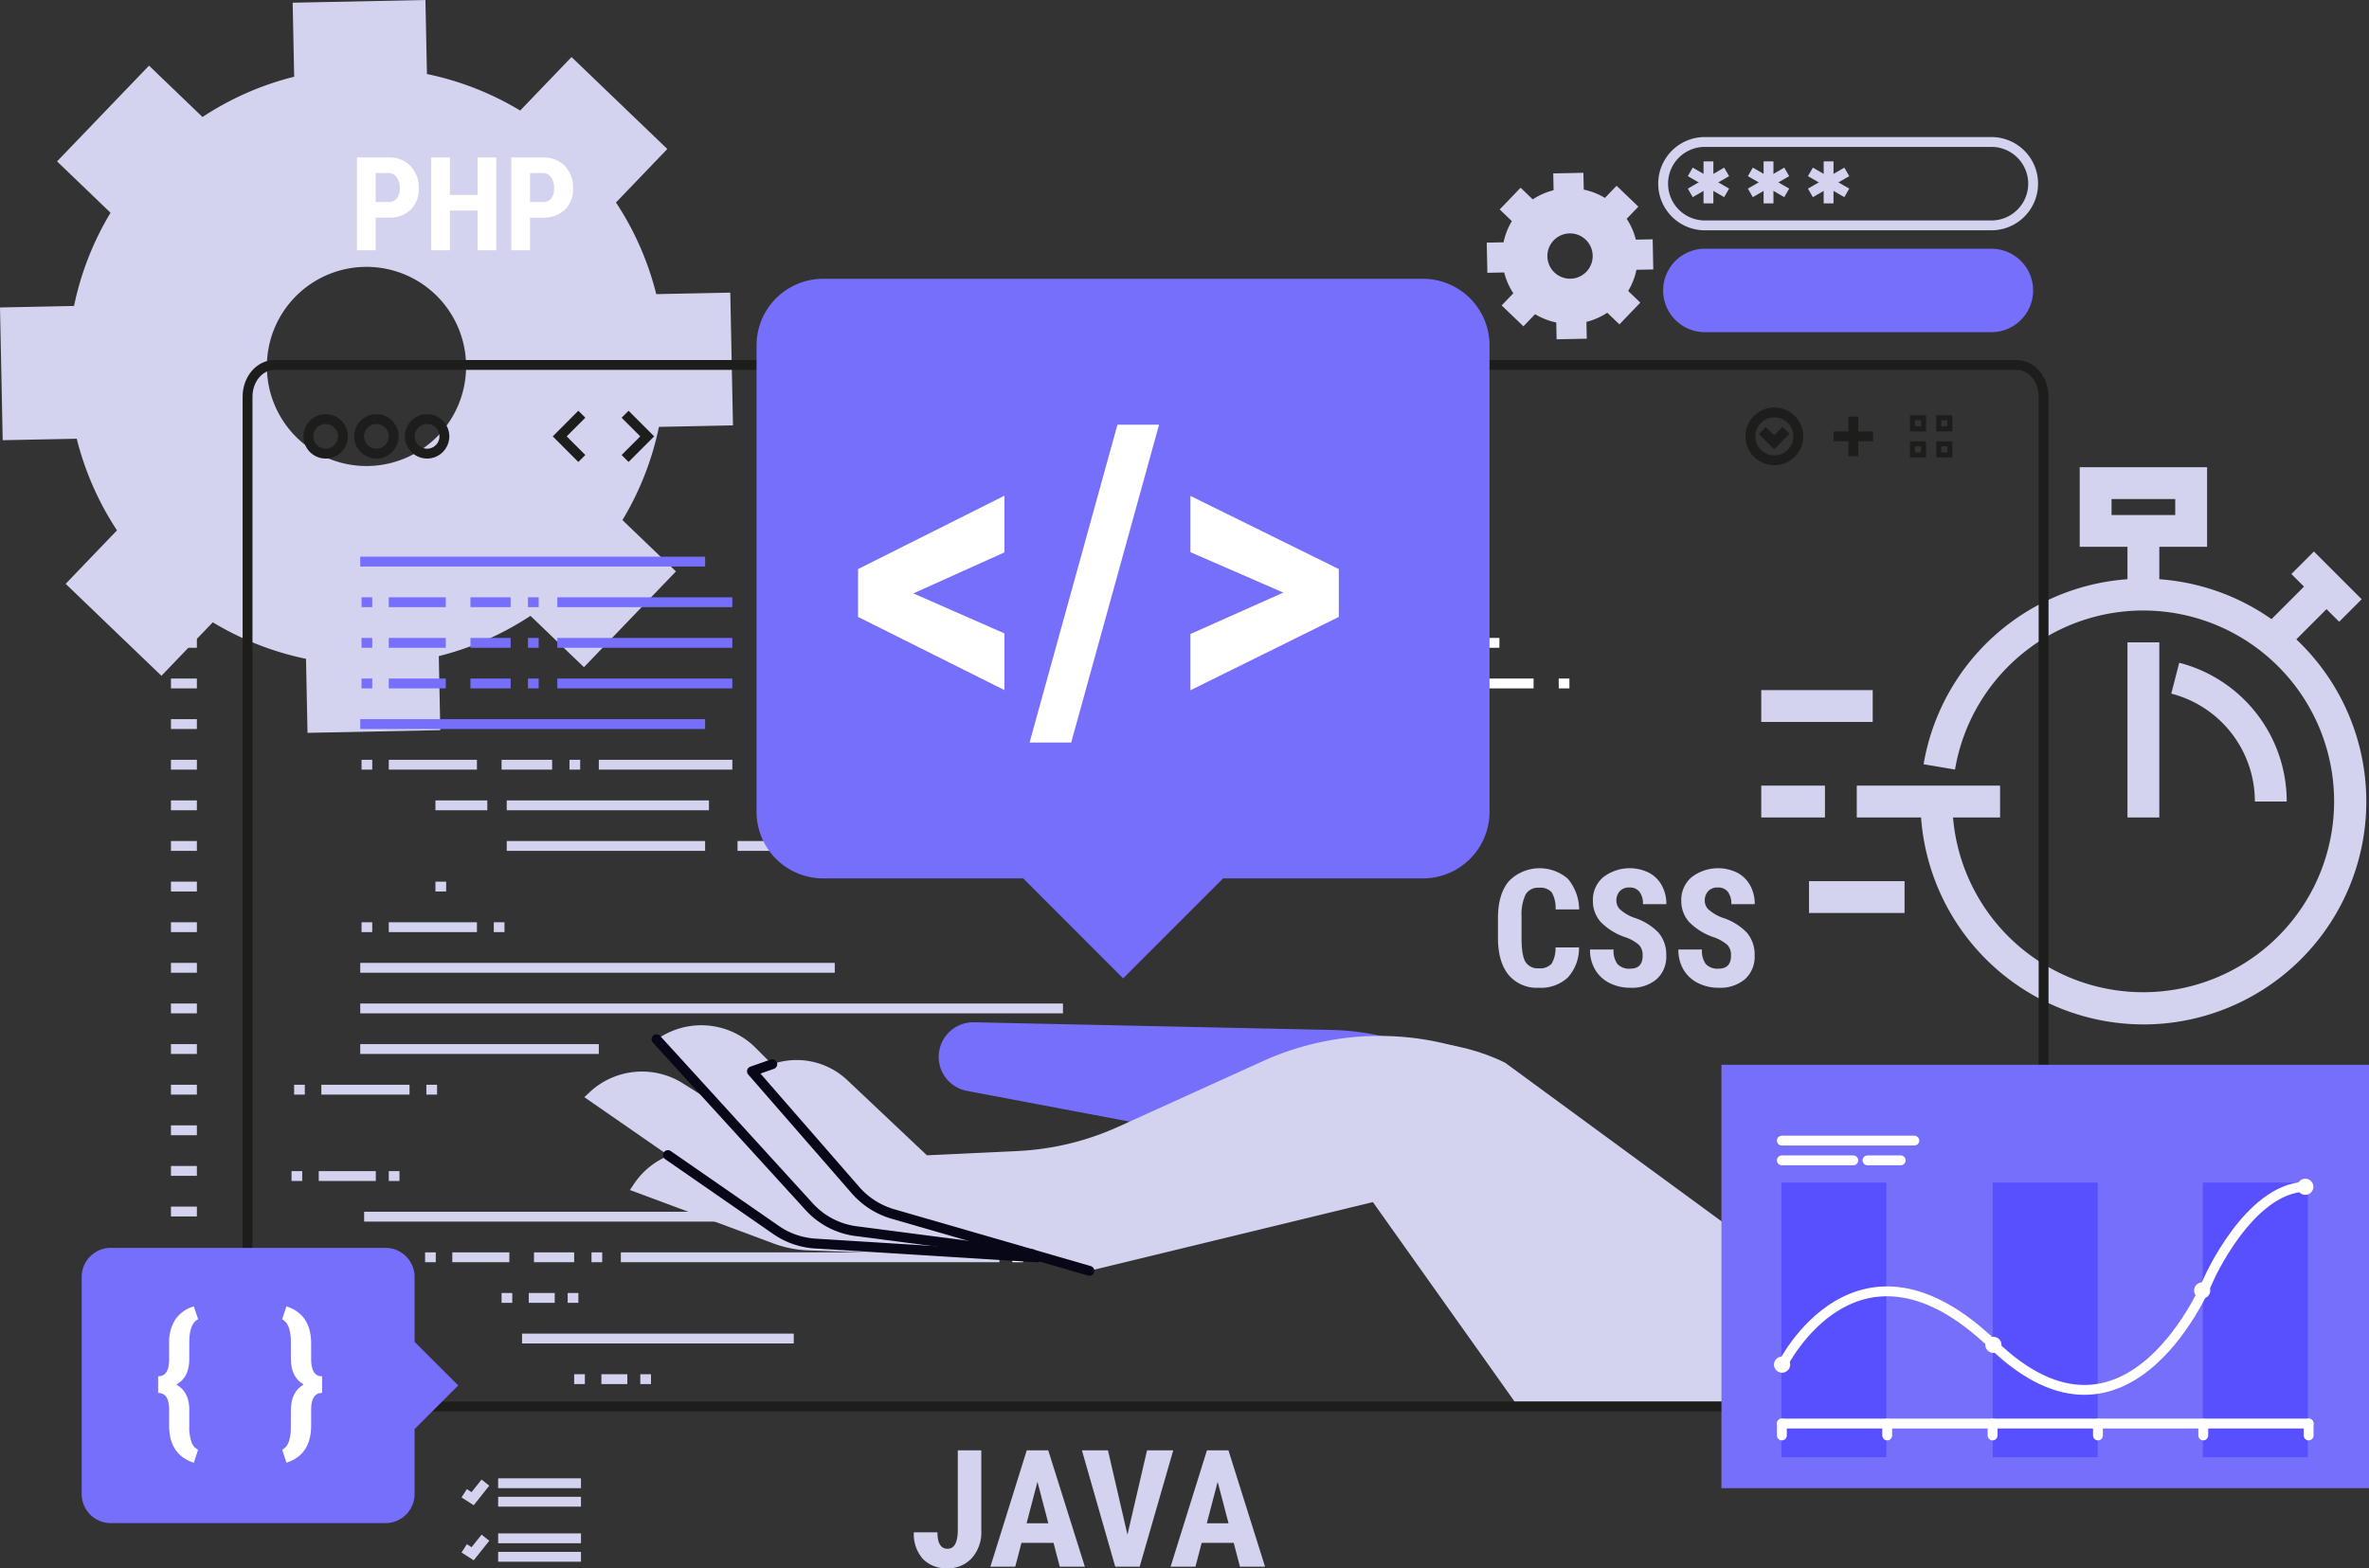 <svg id="Group_4871" data-name="Group 4871" xmlns="http://www.w3.org/2000/svg" xmlns:xlink="http://www.w3.org/1999/xlink" width="481.033" height="318.496" viewBox="0 0 481.033 318.496">
  <rect x="0" y="0" width="481.033" height="318.496" fill="#333333" stroke="none"/>
  <defs>
    <clipPath id="clip-path">
      <rect id="Rectangle_2362" data-name="Rectangle 2362" width="481.033" height="318.496" fill="none"/>
    </clipPath>
  </defs>
  <g id="Group_4870" data-name="Group 4870" clip-path="url(#clip-path)">
    <path id="Path_20909" data-name="Path 20909" d="M0,62.443.549,89.4,15.582,89.1a60.434,60.434,0,0,0,8.175,18.61L13.33,118.571l19.45,18.674,10.427-10.863A60.272,60.272,0,0,0,62.137,133.8l.305,15.034,26.961-.549L89.1,133.249a60.266,60.266,0,0,0,18.614-8.178l10.86,10.43,18.674-19.45-10.86-10.43A60.255,60.255,0,0,0,133.8,86.694l15.034-.306-.548-26.96-15.034.305a60.24,60.24,0,0,0-8.175-18.613L135.5,30.257,116.05,11.586,105.624,22.449a60.271,60.271,0,0,0-18.931-7.415L86.387,0,59.427.549l.306,15.034a60.268,60.268,0,0,0-18.614,8.179l-10.86-10.43L11.585,32.777l10.86,10.43a60.4,60.4,0,0,0-7.411,18.93ZM74,54.2A20.224,20.224,0,1,1,54.195,74.827,20.223,20.223,0,0,1,74,54.2" transform="translate(0 0)" fill="#d3d3f0"/>
    <path id="Path_20910" data-name="Path 20910" d="M596.06,83.468l.125,6.126,3.415-.069a13.726,13.726,0,0,0,1.858,4.228l-2.37,2.469,4.419,4.243L605.877,98a13.7,13.7,0,0,0,4.3,1.685l.07,3.416,6.125-.125-.069-3.416a13.677,13.677,0,0,0,4.229-1.858l2.468,2.37,4.243-4.419-2.467-2.37a13.688,13.688,0,0,0,1.684-4.3l3.416-.069-.125-6.126-3.416.069a13.682,13.682,0,0,0-1.858-4.229l2.369-2.468-4.419-4.242-2.369,2.468a13.7,13.7,0,0,0-4.3-1.685l-.07-3.416-6.125.125.069,3.416a13.678,13.678,0,0,0-4.229,1.858l-2.468-2.37-4.243,4.418,2.468,2.37a13.719,13.719,0,0,0-1.684,4.3Zm16.815-1.874a4.6,4.6,0,1,1-4.5,4.687,4.594,4.594,0,0,1,4.5-4.687" transform="translate(-294.172 -34.192)" fill="#d3d3f0"/>
    <path id="Path_20911" data-name="Path 20911" d="M859.655,203.515H833.789V187.348h25.866Zm-19.4-6.463h12.932v-3.235H840.258Z" transform="translate(-411.498 -92.462)" fill="#d3d3f0"/>
    <path id="Path_20912" data-name="Path 20912" d="M815.216,322.564A45.316,45.316,0,0,1,769.953,277.3h6.468a38.761,38.761,0,1,0,.543-6.5l-6.378-1.073a45.267,45.267,0,1,1,44.629,52.841" transform="translate(-379.994 -114.516)" fill="#d3d3f0"/>
    <rect id="Rectangle_2338" data-name="Rectangle 2338" width="6.466" height="12.934" transform="translate(431.99 107.821)" fill="#d3d3f0"/>
    <rect id="Rectangle_2339" data-name="Rectangle 2339" width="6.466" height="35.564" transform="translate(431.99 130.453)" fill="#d3d3f0"/>
    <rect id="Rectangle_2340" data-name="Rectangle 2340" width="16.006" height="6.466" transform="translate(458.802 128.168) rotate(-45.003)" fill="#d3d3f0"/>
    <rect id="Rectangle_2341" data-name="Rectangle 2341" width="6.465" height="13.715" transform="translate(465.274 116.572) rotate(-44.999)" fill="#d3d3f0"/>
    <path id="Path_20913" data-name="Path 20913" d="M893.935,293.943h-6.463A22.616,22.616,0,0,0,870.5,272.026l1.614-6.266a29.084,29.084,0,0,1,21.826,28.183" transform="translate(-429.614 -131.16)" fill="#d3d3f0"/>
    <rect id="Rectangle_2342" data-name="Rectangle 2342" width="29.101" height="6.466" transform="translate(377.025 159.552)" fill="#d3d3f0"/>
    <rect id="Rectangle_2343" data-name="Rectangle 2343" width="12.934" height="6.466" transform="translate(357.628 159.552)" fill="#d3d3f0"/>
    <rect id="Rectangle_2344" data-name="Rectangle 2344" width="22.633" height="6.466" transform="translate(357.627 140.152)" fill="#d3d3f0"/>
    <rect id="Rectangle_2345" data-name="Rectangle 2345" width="19.4" height="6.463" transform="translate(367.326 178.953)" fill="#d3d3f0"/>
    <line id="Line_34" data-name="Line 34" x2="70.027" transform="translate(73.149 114.055)" fill="none" stroke="#766ffc" stroke-miterlimit="10" stroke-width="2"/>
    <line id="Line_35" data-name="Line 35" x2="11.583" transform="translate(78.941 122.305)" fill="none" stroke="#766ffc" stroke-miterlimit="10" stroke-width="2"/>
    <line id="Line_36" data-name="Line 36" x2="11.583" transform="translate(78.941 130.555)" fill="none" stroke="#766ffc" stroke-miterlimit="10" stroke-width="2"/>
    <line id="Line_37" data-name="Line 37" x2="11.583" transform="translate(78.941 138.805)" fill="none" stroke="#766ffc" stroke-miterlimit="10" stroke-width="2"/>
    <line id="Line_38" data-name="Line 38" x2="35.539" transform="translate(113.165 122.305)" fill="none" stroke="#766ffc" stroke-miterlimit="10" stroke-width="2"/>
    <line id="Line_39" data-name="Line 39" x2="35.539" transform="translate(113.165 130.555)" fill="none" stroke="#766ffc" stroke-miterlimit="10" stroke-width="2"/>
    <line id="Line_40" data-name="Line 40" x2="35.539" transform="translate(113.165 138.805)" fill="none" stroke="#766ffc" stroke-miterlimit="10" stroke-width="2"/>
    <line id="Line_41" data-name="Line 41" x2="8.161" transform="translate(95.526 122.305)" fill="none" stroke="#766ffc" stroke-miterlimit="10" stroke-width="2"/>
    <line id="Line_42" data-name="Line 42" x2="8.161" transform="translate(95.526 130.555)" fill="none" stroke="#766ffc" stroke-miterlimit="10" stroke-width="2"/>
    <line id="Line_43" data-name="Line 43" x2="8.161" transform="translate(95.526 138.805)" fill="none" stroke="#766ffc" stroke-miterlimit="10" stroke-width="2"/>
    <line id="Line_44" data-name="Line 44" x2="2.171" transform="translate(107.209 122.305)" fill="none" stroke="#766ffc" stroke-miterlimit="10" stroke-width="2"/>
    <line id="Line_45" data-name="Line 45" x2="2.171" transform="translate(107.209 130.555)" fill="none" stroke="#766ffc" stroke-miterlimit="10" stroke-width="2"/>
    <line id="Line_46" data-name="Line 46" x2="2.171" transform="translate(107.209 138.805)" fill="none" stroke="#766ffc" stroke-miterlimit="10" stroke-width="2"/>
    <line id="Line_47" data-name="Line 47" x2="2.172" transform="translate(73.412 122.305)" fill="none" stroke="#766ffc" stroke-miterlimit="10" stroke-width="2"/>
    <line id="Line_48" data-name="Line 48" x2="2.172" transform="translate(73.412 130.555)" fill="none" stroke="#766ffc" stroke-miterlimit="10" stroke-width="2"/>
    <line id="Line_49" data-name="Line 49" x2="2.172" transform="translate(73.412 138.805)" fill="none" stroke="#766ffc" stroke-miterlimit="10" stroke-width="2"/>
    <line id="Line_50" data-name="Line 50" x2="17.902" transform="translate(78.941 155.304)" fill="none" stroke="#d3d3f0" stroke-miterlimit="10" stroke-width="2"/>
    <line id="Line_51" data-name="Line 51" x2="27.114" transform="translate(121.59 155.304)" fill="none" stroke="#d3d3f0" stroke-miterlimit="10" stroke-width="2"/>
    <line id="Line_52" data-name="Line 52" x2="10.266" transform="translate(101.846 155.304)" fill="none" stroke="#d3d3f0" stroke-miterlimit="10" stroke-width="2"/>
    <line id="Line_53" data-name="Line 53" x2="2.171" transform="translate(115.634 155.304)" fill="none" stroke="#d3d3f0" stroke-miterlimit="10" stroke-width="2"/>
    <line id="Line_54" data-name="Line 54" x2="83.979" transform="translate(149.759 171.802)" fill="none" stroke="#d3d3f0" stroke-miterlimit="10" stroke-width="2"/>
    <line id="Line_55" data-name="Line 55" x2="40.279" transform="translate(102.897 171.802)" fill="none" stroke="#d3d3f0" stroke-miterlimit="10" stroke-width="2"/>
    <line id="Line_56" data-name="Line 56" x2="27.116" transform="translate(180.296 155.304)" fill="none" stroke="#fff" stroke-miterlimit="10" stroke-width="2"/>
    <line id="Line_57" data-name="Line 57" x2="14.48" transform="translate(156.339 155.304)" fill="none" stroke="#fff" stroke-miterlimit="10" stroke-width="2"/>
    <line id="Line_58" data-name="Line 58" x2="2.172" transform="translate(174.34 155.304)" fill="none" stroke="#fff" stroke-miterlimit="10" stroke-width="2"/>
    <line id="Line_59" data-name="Line 59" x2="2.171" transform="translate(210.144 155.304)" fill="none" stroke="#fff" stroke-miterlimit="10" stroke-width="2"/>
    <line id="Line_60" data-name="Line 60" x2="2.172" transform="translate(73.412 155.304)" fill="none" stroke="#d3d3f0" stroke-miterlimit="10" stroke-width="2"/>
    <line id="Line_61" data-name="Line 61" x2="17.902" transform="translate(78.941 188.301)" fill="none" stroke="#d3d3f0" stroke-miterlimit="10" stroke-width="2"/>
    <line id="Line_62" data-name="Line 62" x2="2.172" transform="translate(73.412 188.301)" fill="none" stroke="#d3d3f0" stroke-miterlimit="10" stroke-width="2"/>
    <line id="Line_63" data-name="Line 63" x2="2.172" transform="translate(100.265 188.301)" fill="none" stroke="#d3d3f0" stroke-miterlimit="10" stroke-width="2"/>
    <line id="Line_64" data-name="Line 64" x2="17.902" transform="translate(65.251 221.301)" fill="none" stroke="#d3d3f0" stroke-miterlimit="10" stroke-width="2"/>
    <line id="Line_65" data-name="Line 65" x2="2.172" transform="translate(59.723 221.301)" fill="none" stroke="#d3d3f0" stroke-miterlimit="10" stroke-width="2"/>
    <line id="Line_66" data-name="Line 66" x2="2.172" transform="translate(86.574 221.301)" fill="none" stroke="#d3d3f0" stroke-miterlimit="10" stroke-width="2"/>
    <line id="Line_67" data-name="Line 67" x2="2.173" transform="translate(88.418 180.052)" fill="none" stroke="#d3d3f0" stroke-miterlimit="10" stroke-width="2"/>
    <line id="Line_68" data-name="Line 68" x2="10.532" transform="translate(88.418 163.555)" fill="none" stroke="#d3d3f0" stroke-miterlimit="10" stroke-width="2"/>
    <line id="Line_69" data-name="Line 69" x2="41.057" transform="translate(102.897 163.555)" fill="none" stroke="#d3d3f0" stroke-miterlimit="10" stroke-width="2"/>
    <line id="Line_70" data-name="Line 70" x2="35.54" transform="translate(173.716 122.305)" fill="none" stroke="#fff" stroke-miterlimit="10" stroke-width="2"/>
    <line id="Line_71" data-name="Line 71" x2="35.54" transform="translate(173.716 130.555)" fill="none" stroke="#fff" stroke-miterlimit="10" stroke-width="2"/>
    <line id="Line_72" data-name="Line 72" x2="35.54" transform="translate(173.716 138.805)" fill="none" stroke="#fff" stroke-miterlimit="10" stroke-width="2"/>
    <line id="Line_73" data-name="Line 73" x2="62.129" transform="translate(211.099 122.305)" fill="none" stroke="#fff" stroke-miterlimit="10" stroke-width="2"/>
    <line id="Line_74" data-name="Line 74" x2="85.034" transform="translate(211.099 130.555)" fill="none" stroke="#fff" stroke-miterlimit="10" stroke-width="2"/>
    <line id="Line_75" data-name="Line 75" x2="100.301" transform="translate(211.099 138.805)" fill="none" stroke="#fff" stroke-miterlimit="10" stroke-width="2"/>
    <line id="Line_76" data-name="Line 76" x2="8.161" transform="translate(156.077 122.305)" fill="none" stroke="#fff" stroke-miterlimit="10" stroke-width="2"/>
    <line id="Line_77" data-name="Line 77" x2="8.161" transform="translate(156.077 130.555)" fill="none" stroke="#fff" stroke-miterlimit="10" stroke-width="2"/>
    <line id="Line_78" data-name="Line 78" x2="8.161" transform="translate(156.077 138.805)" fill="none" stroke="#fff" stroke-miterlimit="10" stroke-width="2"/>
    <line id="Line_79" data-name="Line 79" x2="2.171" transform="translate(167.759 122.305)" fill="none" stroke="#fff" stroke-miterlimit="10" stroke-width="2"/>
    <line id="Line_80" data-name="Line 80" x2="2.171" transform="translate(167.759 130.555)" fill="none" stroke="#fff" stroke-miterlimit="10" stroke-width="2"/>
    <line id="Line_81" data-name="Line 81" x2="2.171" transform="translate(167.759 138.805)" fill="none" stroke="#fff" stroke-miterlimit="10" stroke-width="2"/>
    <line id="Line_82" data-name="Line 82" x2="2.172" transform="translate(281.389 122.305)" fill="none" stroke="#fff" stroke-miterlimit="10" stroke-width="2"/>
    <line id="Line_83" data-name="Line 83" x2="2.172" transform="translate(302.286 130.555)" fill="none" stroke="#fff" stroke-miterlimit="10" stroke-width="2"/>
    <line id="Line_84" data-name="Line 84" x2="2.172" transform="translate(316.502 138.805)" fill="none" stroke="#fff" stroke-miterlimit="10" stroke-width="2"/>
    <line id="Line_85" data-name="Line 85" x2="70.027" transform="translate(73.149 147.054)" fill="none" stroke="#766ffc" stroke-miterlimit="10" stroke-width="2"/>
    <line id="Line_86" data-name="Line 86" x2="11.584" transform="translate(64.725 238.844)" fill="none" stroke="#d3d3f0" stroke-miterlimit="10" stroke-width="2"/>
    <line id="Line_87" data-name="Line 87" x2="11.583" transform="translate(91.841 255.342)" fill="none" stroke="#d3d3f0" stroke-miterlimit="10" stroke-width="2"/>
    <line id="Line_88" data-name="Line 88" x2="76.873" transform="translate(126.064 255.342)" fill="none" stroke="#d3d3f0" stroke-miterlimit="10" stroke-width="2"/>
    <line id="Line_89" data-name="Line 89" x2="84.196" transform="translate(73.939 247.092)" fill="none" stroke="#d3d3f0" stroke-miterlimit="10" stroke-width="2"/>
    <line id="Line_90" data-name="Line 90" x2="8.16" transform="translate(108.427 255.342)" fill="none" stroke="#d3d3f0" stroke-miterlimit="10" stroke-width="2"/>
    <line id="Line_91" data-name="Line 91" x2="2.172" transform="translate(120.108 255.342)" fill="none" stroke="#d3d3f0" stroke-miterlimit="10" stroke-width="2"/>
    <line id="Line_92" data-name="Line 92" x2="2.172" transform="translate(59.196 238.844)" fill="none" stroke="#d3d3f0" stroke-miterlimit="10" stroke-width="2"/>
    <line id="Line_93" data-name="Line 93" x2="2.172" transform="translate(78.941 238.844)" fill="none" stroke="#d3d3f0" stroke-miterlimit="10" stroke-width="2"/>
    <line id="Line_94" data-name="Line 94" x2="5.265" transform="translate(107.373 263.591)" fill="none" stroke="#d3d3f0" stroke-miterlimit="10" stroke-width="2"/>
    <line id="Line_95" data-name="Line 95" x2="2.171" transform="translate(101.846 263.591)" fill="none" stroke="#d3d3f0" stroke-miterlimit="10" stroke-width="2"/>
    <line id="Line_96" data-name="Line 96" x2="2.172" transform="translate(115.271 263.591)" fill="none" stroke="#d3d3f0" stroke-miterlimit="10" stroke-width="2"/>
    <line id="Line_97" data-name="Line 97" x2="5.266" transform="translate(122.115 280.091)" fill="none" stroke="#d3d3f0" stroke-miterlimit="10" stroke-width="2"/>
    <line id="Line_98" data-name="Line 98" x2="2.172" transform="translate(116.587 280.091)" fill="none" stroke="#d3d3f0" stroke-miterlimit="10" stroke-width="2"/>
    <line id="Line_99" data-name="Line 99" x2="2.172" transform="translate(130.014 280.091)" fill="none" stroke="#d3d3f0" stroke-miterlimit="10" stroke-width="2"/>
    <line id="Line_100" data-name="Line 100" x2="2.172" transform="translate(86.312 255.342)" fill="none" stroke="#d3d3f0" stroke-miterlimit="10" stroke-width="2"/>
    <line id="Line_101" data-name="Line 101" x2="55.172" transform="translate(106.004 271.842)" fill="none" stroke="#d3d3f0" stroke-miterlimit="10" stroke-width="2"/>
    <line id="Line_102" data-name="Line 102" x2="2.173" transform="translate(205.569 255.342)" fill="none" stroke="#fff" stroke-miterlimit="10" stroke-width="2"/>
    <line id="Line_103" data-name="Line 103" x2="96.353" transform="translate(73.149 196.551)" fill="none" stroke="#d3d3f0" stroke-miterlimit="10" stroke-width="2"/>
    <line id="Line_104" data-name="Line 104" x2="142.688" transform="translate(73.149 204.801)" fill="none" stroke="#d3d3f0" stroke-miterlimit="10" stroke-width="2"/>
    <line id="Line_105" data-name="Line 105" x2="48.44" transform="translate(73.149 213.049)" fill="none" stroke="#d3d3f0" stroke-miterlimit="10" stroke-width="2"/>
    <line id="Line_106" data-name="Line 106" x2="5.264" transform="translate(34.713 114.055)" fill="none" stroke="#d3d3f0" stroke-miterlimit="10" stroke-width="2"/>
    <line id="Line_107" data-name="Line 107" x2="5.264" transform="translate(34.713 122.305)" fill="none" stroke="#d3d3f0" stroke-miterlimit="10" stroke-width="2"/>
    <line id="Line_108" data-name="Line 108" x2="5.264" transform="translate(34.713 130.555)" fill="none" stroke="#d3d3f0" stroke-miterlimit="10" stroke-width="2"/>
    <line id="Line_109" data-name="Line 109" x2="5.264" transform="translate(34.713 138.805)" fill="none" stroke="#d3d3f0" stroke-miterlimit="10" stroke-width="2"/>
    <line id="Line_110" data-name="Line 110" x2="5.264" transform="translate(34.713 147.054)" fill="none" stroke="#d3d3f0" stroke-miterlimit="10" stroke-width="2"/>
    <line id="Line_111" data-name="Line 111" x2="5.264" transform="translate(34.713 155.304)" fill="none" stroke="#d3d3f0" stroke-miterlimit="10" stroke-width="2"/>
    <line id="Line_112" data-name="Line 112" x2="5.264" transform="translate(34.713 163.555)" fill="none" stroke="#d3d3f0" stroke-miterlimit="10" stroke-width="2"/>
    <line id="Line_113" data-name="Line 113" x2="5.264" transform="translate(34.713 171.802)" fill="none" stroke="#d3d3f0" stroke-miterlimit="10" stroke-width="2"/>
    <line id="Line_114" data-name="Line 114" x2="5.264" transform="translate(34.713 180.052)" fill="none" stroke="#d3d3f0" stroke-miterlimit="10" stroke-width="2"/>
    <line id="Line_115" data-name="Line 115" x2="5.264" transform="translate(34.713 188.301)" fill="none" stroke="#d3d3f0" stroke-miterlimit="10" stroke-width="2"/>
    <line id="Line_116" data-name="Line 116" x2="5.264" transform="translate(34.713 196.551)" fill="none" stroke="#d3d3f0" stroke-miterlimit="10" stroke-width="2"/>
    <line id="Line_117" data-name="Line 117" x2="5.264" transform="translate(34.713 204.801)" fill="none" stroke="#d3d3f0" stroke-miterlimit="10" stroke-width="2"/>
    <line id="Line_118" data-name="Line 118" x2="5.264" transform="translate(34.713 213.049)" fill="none" stroke="#d3d3f0" stroke-miterlimit="10" stroke-width="2"/>
    <line id="Line_119" data-name="Line 119" x2="5.264" transform="translate(34.713 221.301)" fill="none" stroke="#d3d3f0" stroke-miterlimit="10" stroke-width="2"/>
    <line id="Line_120" data-name="Line 120" x2="5.264" transform="translate(34.713 229.55)" fill="none" stroke="#d3d3f0" stroke-miterlimit="10" stroke-width="2"/>
    <line id="Line_121" data-name="Line 121" x2="5.264" transform="translate(34.713 237.799)" fill="none" stroke="#d3d3f0" stroke-miterlimit="10" stroke-width="2"/>
    <line id="Line_122" data-name="Line 122" x2="5.264" transform="translate(34.713 246.048)" fill="none" stroke="#d3d3f0" stroke-miterlimit="10" stroke-width="2"/>
    <path id="Path_20914" data-name="Path 20914" d="M427.9,432.509l-45.844-8.66a7.025,7.025,0,0,1,1.454-13.926l72.539,1.552c19.821.424,36.728,12.3,45.059,25.819,0,0-69.72-4.126-73.208-4.785" transform="translate(-185.729 -202.308)" fill="#766ffc"/>
    <path id="Path_20915" data-name="Path 20915" d="M447.931,444.2l-77.946,18.9-44.4-12.843L301.476,422.58l4.129-1.448a14.963,14.963,0,0,1,15.222,3.24L337,439.638l18.381-.866a55.985,55.985,0,0,0,20.5-4.942l29.342-13.315a57.286,57.286,0,0,1,51.374,2.022L468.827,435Z" transform="translate(-148.787 -205.009)" fill="#d3d3f0"/>
    <path id="Path_20916" data-name="Path 20916" d="M345.273,457.656,298.157,452.3,263.2,413.962l1.272-.738a15.575,15.575,0,0,1,18.859,2.484l29.249,29.4Z" transform="translate(-129.895 -202.899)" fill="#d3d3f0"/>
    <path id="Path_20917" data-name="Path 20917" d="M325.658,466.588l-48.747-2.164-42.65-29.551,1.075-1a15.574,15.574,0,0,1,18.937-1.8l35.082,22.109Z" transform="translate(-115.614 -212.056)" fill="#d3d3f0"/>
    <path id="Path_20918" data-name="Path 20918" d="M341.953,483.428,288.8,481.5a22.889,22.889,0,0,1-7.161-1.425l-29.1-10.835.817-1.223a15.575,15.575,0,0,1,18.027-6.073l39.2,13.515Z" transform="translate(-124.635 -227.56)" fill="#d3d3f0"/>
    <path id="Path_20919" data-name="Path 20919" d="M534.559,421.467l2.651-2.89c9.313-2.312,22.372-1.532,31.831,3.224l93.882,68.825H570.965l-37.243-52.431Z" transform="translate(-263.407 -205.961)" fill="#d3d3f0"/>
    <path id="Path_20920" data-name="Path 20920" d="M369.984,468.688l-39.875-11.534a16,16,0,0,1-7.62-4.861l-21.014-24.121,4.129-1.447" transform="translate(-148.786 -210.6)" fill="none" stroke="#080717" stroke-linecap="round" stroke-linejoin="round" stroke-width="2"/>
    <path id="Path_20921" data-name="Path 20921" d="M339.43,460.353l-35.456-4.618a15.592,15.592,0,0,1-9.762-4.987L263.2,416.733" transform="translate(-129.894 -205.67)" fill="none" stroke="#080717" stroke-linecap="round" stroke-linejoin="round" stroke-width="2"/>
    <path id="Path_20922" data-name="Path 20922" d="M342.7,483.943l-44.713-2.791a15.727,15.727,0,0,1-8.269-2.785l-21.94-15.2" transform="translate(-132.158 -228.585)" fill="none" stroke="#080717" stroke-linecap="round" stroke-linejoin="round" stroke-width="2"/>
    <path id="Path_20923" data-name="Path 20923" d="M463.939,357.862v-205.1c0-3.547-2.453-6.425-5.48-6.425H104.729c-3.027,0-5.481,2.877-5.481,6.425v205.1Z" transform="translate(-48.982 -72.221)" fill="none" stroke="#1d1d1b" stroke-width="2"/>
    <path id="Path_20924" data-name="Path 20924" d="M130.658,171.557a3.507,3.507,0,1,1-3.508-3.506A3.507,3.507,0,0,1,130.658,171.557Z" transform="translate(-61.022 -82.938)" fill="none" stroke="#1d1d1b" stroke-width="2"/>
    <path id="Path_20925" data-name="Path 20925" d="M150.994,171.557a3.506,3.506,0,1,1-3.507-3.506A3.507,3.507,0,0,1,150.994,171.557Z" transform="translate(-71.059 -82.938)" fill="none" stroke="#1d1d1b" stroke-width="2"/>
    <path id="Path_20926" data-name="Path 20926" d="M171.323,171.557a3.506,3.506,0,1,1-3.5-3.506A3.506,3.506,0,0,1,171.323,171.557Z" transform="translate(-81.092 -82.938)" fill="none" stroke="#1d1d1b" stroke-width="2"/>
    <path id="Path_20927" data-name="Path 20927" d="M711.49,170.235a4.862,4.862,0,1,1-4.86-4.862A4.861,4.861,0,0,1,711.49,170.235Z" transform="translate(-346.341 -81.616)" fill="none" stroke="#1d1d1b" stroke-width="2"/>
    <path id="Path_20928" data-name="Path 20928" d="M711.361,172.606l-2.4,2.4-2.4-2.4" transform="translate(-348.71 -85.186)" fill="none" stroke="#1d1d1b" stroke-width="2"/>
    <path id="Path_20929" data-name="Path 20929" d="M228.889,166.1,224.4,170.6l4.488,4.491" transform="translate(-110.748 -81.977)" fill="none" stroke="#1d1d1b" stroke-width="2"/>
    <path id="Path_20930" data-name="Path 20930" d="M250.61,166.106l4.489,4.49-4.489,4.492" transform="translate(-123.683 -81.978)" fill="none" stroke="#1d1d1b" stroke-width="2"/>
    <line id="Line_123" data-name="Line 123" y2="8.039" transform="translate(376.321 84.6)" fill="none" stroke="#1d1d1b" stroke-width="2"/>
    <line id="Line_124" data-name="Line 124" x1="8.039" transform="translate(372.301 88.619)" fill="none" stroke="#1d1d1b" stroke-width="2"/>
    <path id="Path_20931" data-name="Path 20931" d="M767.992,168.781h-1.24v-1.24h1.24ZM769,166.528h-3.266v3.266H769Z" transform="translate(-377.914 -82.186)" fill="#1d1d1b"/>
    <path id="Path_20932" data-name="Path 20932" d="M767.992,179.224h-1.24v-1.24h1.24ZM769,176.971h-3.266v3.266H769Z" transform="translate(-377.914 -87.34)" fill="#1d1d1b"/>
    <path id="Path_20933" data-name="Path 20933" d="M778.527,168.781h-1.24v-1.24h1.24Zm1.013-2.253h-3.266v3.266h3.266Z" transform="translate(-383.113 -82.186)" fill="#1d1d1b"/>
    <path id="Path_20934" data-name="Path 20934" d="M778.527,179.224h-1.24v-1.24h1.24Zm1.013-2.253h-3.266v3.266h3.266Z" transform="translate(-383.113 -87.34)" fill="#1d1d1b"/>
    <path id="Path_20935" data-name="Path 20935" d="M733.439,73.867H675.255a8.47,8.47,0,1,1,0-16.941h58.185a8.47,8.47,0,0,1,0,16.941Z" transform="translate(-329.077 -28.095)" fill="none" stroke="#d3d3f0" stroke-linejoin="round" stroke-width="2"/>
    <path id="Path_20936" data-name="Path 20936" d="M733.439,116.682H675.255a8.47,8.47,0,1,1,0-16.941h58.185a8.47,8.47,0,0,1,0,16.941" transform="translate(-329.077 -49.225)" fill="#766ffc"/>
    <line id="Line_125" data-name="Line 125" x1="7.386" y1="4.264" transform="translate(343.214 34.909)" fill="none" stroke="#d3d3f0" stroke-linejoin="round" stroke-width="2"/>
    <line id="Line_126" data-name="Line 126" y1="4.264" x2="7.386" transform="translate(343.214 34.909)" fill="none" stroke="#d3d3f0" stroke-linejoin="round" stroke-width="2"/>
    <line id="Line_127" data-name="Line 127" y1="8.529" transform="translate(346.907 32.777)" fill="none" stroke="#d3d3f0" stroke-linejoin="round" stroke-width="2"/>
    <line id="Line_128" data-name="Line 128" x1="7.386" y1="4.264" transform="translate(355.412 34.909)" fill="none" stroke="#d3d3f0" stroke-linejoin="round" stroke-width="2"/>
    <line id="Line_129" data-name="Line 129" y1="4.264" x2="7.386" transform="translate(355.412 34.909)" fill="none" stroke="#d3d3f0" stroke-linejoin="round" stroke-width="2"/>
    <line id="Line_130" data-name="Line 130" y1="8.529" transform="translate(359.105 32.777)" fill="none" stroke="#d3d3f0" stroke-linejoin="round" stroke-width="2"/>
    <line id="Line_131" data-name="Line 131" x1="7.386" y1="4.264" transform="translate(367.609 34.909)" fill="none" stroke="#d3d3f0" stroke-linejoin="round" stroke-width="2"/>
    <line id="Line_132" data-name="Line 132" y1="4.264" x2="7.386" transform="translate(367.609 34.909)" fill="none" stroke="#d3d3f0" stroke-linejoin="round" stroke-width="2"/>
    <line id="Line_133" data-name="Line 133" y1="8.529" transform="translate(371.302 32.777)" fill="none" stroke="#d3d3f0" stroke-linejoin="round" stroke-width="2"/>
    <line id="Line_134" data-name="Line 134" x2="16.816" transform="translate(101.152 301.231)" fill="none" stroke="#d3d3f0" stroke-miterlimit="10" stroke-width="2"/>
    <line id="Line_135" data-name="Line 135" x2="16.816" transform="translate(101.152 304.982)" fill="none" stroke="#d3d3f0" stroke-miterlimit="10" stroke-width="2"/>
    <path id="Path_20937" data-name="Path 20937" d="M190.412,594.513l-2.6,3.261-1.712-1.1" transform="translate(-91.844 -293.409)" fill="none" stroke="#d3d3f0" stroke-miterlimit="10" stroke-width="2"/>
    <line id="Line_136" data-name="Line 136" x2="16.816" transform="translate(101.152 312.416)" fill="none" stroke="#d3d3f0" stroke-miterlimit="10" stroke-width="2"/>
    <line id="Line_137" data-name="Line 137" x2="16.816" transform="translate(101.152 316.167)" fill="none" stroke="#d3d3f0" stroke-miterlimit="10" stroke-width="2"/>
    <path id="Path_20938" data-name="Path 20938" d="M190.412,616.6l-2.6,3.261-1.712-1.1" transform="translate(-91.844 -304.308)" fill="none" stroke="#d3d3f0" stroke-miterlimit="10" stroke-width="2"/>
    <path id="Path_20939" data-name="Path 20939" d="M438.619,111.791H316.843a13.53,13.53,0,0,0-13.529,13.529v94.716a13.53,13.53,0,0,0,13.529,13.529h40.62l6.764,6.767,13.524,13.531,13.524-13.531,6.767-6.767h40.577a13.528,13.528,0,0,0,13.529-13.529V125.32a13.528,13.528,0,0,0-13.529-13.529" transform="translate(-149.694 -55.172)" fill="#766ffc"/>
    <path id="Path_20940" data-name="Path 20940" d="M355.236,218.608l18.495,8.125v11.513l-29.723-14.861v-9.717l29.723-14.9v11.513Z" transform="translate(-169.778 -98.097)" fill="#fff"/>
    <path id="Path_20941" data-name="Path 20941" d="M421.222,234.859H412.77l17.841-64.549h8.452Z" transform="translate(-203.714 -84.053)" fill="#fff"/>
    <path id="Path_20942" data-name="Path 20942" d="M496.123,218.485l-18.863-8.206V198.847l30.131,14.861v9.717l-30.131,14.9V226.9Z" transform="translate(-235.541 -98.137)" fill="#fff"/>
    <path id="Path_20943" data-name="Path 20943" d="M32.747,506.288v44.081a5.91,5.91,0,0,0,5.908,5.911H94.434a5.91,5.91,0,0,0,5.91-5.911V537.182l2.954-2.956,5.91-5.906-5.91-5.905-2.954-2.956V506.288a5.909,5.909,0,0,0-5.91-5.909H38.655a5.909,5.909,0,0,0-5.908,5.909" transform="translate(-16.162 -246.951)" fill="#766ffc"/>
    <path id="Path_20944" data-name="Path 20944" d="M113.128,552.951q1.558-.747,1.737-3.8.033-.536.032-4.235t2.58-5.209q-2.579-1.493-2.58-5.144l-.016-4.057q-.146-3.261-1.769-4.04l.876-2.629q4.884,1.59,5.014,7.221V534.6q0,3.441,2.223,3.44v3.375q-2.222,0-2.223,3.391v3.5q-.113,5.7-5.014,7.286Z" transform="translate(-55.824 -258.53)" fill="#fff"/>
    <path id="Path_20945" data-name="Path 20945" d="M70.642,555.6q-4.884-1.591-5.014-7.237v-3.521q0-3.424-2.239-3.424V538.04q2.239,0,2.239-3.424v-3.375a8.477,8.477,0,0,1,1.274-4.771,6.937,6.937,0,0,1,3.74-2.629l.876,2.629q-1.639.763-1.785,4.04-.015.341-.016,4.057t-2.645,5.16q2.645,1.428,2.645,5.144v3.181a9.782,9.782,0,0,0,.438,3.334,2.676,2.676,0,0,0,1.347,1.566Z" transform="translate(-31.284 -258.531)" fill="#fff"/>
    <path id="Path_20946" data-name="Path 20946" d="M617.014,364.225a8.838,8.838,0,0,1-2.271,6.118,8.024,8.024,0,0,1-5.906,2.077,7.44,7.44,0,0,1-6.142-2.637q-2.135-2.636-2.134-7.521v-3.975q0-4.868,2.206-7.5a8.729,8.729,0,0,1,12-.479,9.818,9.818,0,0,1,2.28,6.2H612.26a6.362,6.362,0,0,0-.77-3.448,3.041,3.041,0,0,0-2.588-.949,2.894,2.894,0,0,0-2.71,1.339,9.352,9.352,0,0,0-.844,4.405v4.463q0,3.52.787,4.835a2.89,2.89,0,0,0,2.7,1.314,3.124,3.124,0,0,0,2.6-.917,6.043,6.043,0,0,0,.811-3.318Z" transform="translate(-296.394 -171.819)" fill="#d3d3f0"/>
    <path id="Path_20947" data-name="Path 20947" d="M648.145,365.9a2.96,2.96,0,0,0-.738-2.182,8.508,8.508,0,0,0-2.686-1.534,12.505,12.505,0,0,1-5.111-3.156,6.344,6.344,0,0,1-1.558-4.276,6,6,0,0,1,2.118-4.8,8.8,8.8,0,0,1,9.257-.892,6.362,6.362,0,0,1,2.621,2.589,7.766,7.766,0,0,1,.917,3.8H648.21a3.919,3.919,0,0,0-.706-2.523,2.473,2.473,0,0,0-2.036-.868,2.55,2.55,0,0,0-1.947.738,2.775,2.775,0,0,0-.7,1.988,2.448,2.448,0,0,0,.779,1.76,8.955,8.955,0,0,0,2.759,1.631,11.828,11.828,0,0,1,5.022,3.067,6.834,6.834,0,0,1,1.565,4.625,6.1,6.1,0,0,1-1.963,4.819,7.771,7.771,0,0,1-5.339,1.736,9.2,9.2,0,0,1-4.17-.941,7.056,7.056,0,0,1-2.945-2.693,7.822,7.822,0,0,1-1.063-4.138h4.787a4.513,4.513,0,0,0,.8,2.969,3.254,3.254,0,0,0,2.6.925q2.5,0,2.5-2.645" transform="translate(-314.608 -171.819)" fill="#d3d3f0"/>
    <path id="Path_20948" data-name="Path 20948" d="M683.579,365.9a2.962,2.962,0,0,0-.738-2.182,8.517,8.517,0,0,0-2.686-1.534,12.515,12.515,0,0,1-5.111-3.156,6.346,6.346,0,0,1-1.557-4.276,6,6,0,0,1,2.118-4.8,8.8,8.8,0,0,1,9.256-.892,6.36,6.36,0,0,1,2.621,2.589,7.766,7.766,0,0,1,.917,3.8h-4.754a3.919,3.919,0,0,0-.707-2.523,2.472,2.472,0,0,0-2.036-.868,2.552,2.552,0,0,0-1.947.738,2.775,2.775,0,0,0-.7,1.988,2.446,2.446,0,0,0,.779,1.76,8.952,8.952,0,0,0,2.758,1.631,11.826,11.826,0,0,1,5.022,3.067,6.835,6.835,0,0,1,1.565,4.625,6.1,6.1,0,0,1-1.964,4.819,7.769,7.769,0,0,1-5.339,1.736,9.2,9.2,0,0,1-4.17-.941,7.056,7.056,0,0,1-2.945-2.693,7.826,7.826,0,0,1-1.063-4.138h4.787a4.517,4.517,0,0,0,.794,2.969,3.256,3.256,0,0,0,2.6.925q2.5,0,2.5-2.645" transform="translate(-332.096 -171.819)" fill="#d3d3f0"/>
    <path id="Path_20949" data-name="Path 20949" d="M129.031,90.314v6.625h-3.8V78.1h6.418a5.888,5.888,0,0,1,4.458,1.733,6.238,6.238,0,0,1,1.662,4.5,5.834,5.834,0,0,1-1.643,4.374,6.244,6.244,0,0,1-4.555,1.6Zm0-3.17h2.614a2.072,2.072,0,0,0,1.682-.712,3.155,3.155,0,0,0,.595-2.071,3.737,3.737,0,0,0-.608-2.245,1.951,1.951,0,0,0-1.63-.847h-2.652Z" transform="translate(-52.747 -46.115)" fill="#fff"/>
    <path id="Path_20950" data-name="Path 20950" d="M175.762,96.938h-3.791V88.877h-5.615v8.061h-3.8V78.1h3.8V85.72h5.615V78.1h3.791Z" transform="translate(-74.996 -46.115)" fill="#fff"/>
    <path id="Path_20951" data-name="Path 20951" d="M206.626,90.314v6.625h-3.8V78.1h6.418a5.888,5.888,0,0,1,4.458,1.733,6.238,6.238,0,0,1,1.662,4.5,5.832,5.832,0,0,1-1.643,4.374,6.244,6.244,0,0,1-4.555,1.6Zm0-3.17h2.614a2.072,2.072,0,0,0,1.682-.712,3.155,3.155,0,0,0,.595-2.071,3.74,3.74,0,0,0-.608-2.245,1.952,1.952,0,0,0-1.631-.847h-2.652Z" transform="translate(-99.003 -46.115)" fill="#fff"/>
    <path id="Path_20952" data-name="Path 20952" d="M375.3,581.565h4.77v16.357a7.822,7.822,0,0,1-1.914,5.517,6.405,6.405,0,0,1-4.932,2.077,6.56,6.56,0,0,1-5.047-1.931,7.57,7.57,0,0,1-1.8-5.371h4.787q0,3.343,2.061,3.343t2.077-3.862Z" transform="translate(-180.815 -287.019)" fill="#d3d3f0"/>
    <path id="Path_20953" data-name="Path 20953" d="M409.883,600.356h-6.507l-1.266,4.835h-5.046l7.383-23.625h4.365l7.431,23.625h-5.095Zm-5.468-3.976h4.414l-2.207-8.422Z" transform="translate(-195.962 -287.019)" fill="#d3d3f0"/>
    <path id="Path_20954" data-name="Path 20954" d="M443,598.7l3.976-17.135h5.322l-6.816,23.625h-4.965l-6.766-23.625h5.29Z" transform="translate(-214.067 -287.019)" fill="#d3d3f0"/>
    <path id="Path_20955" data-name="Path 20955" d="M482.129,600.356h-6.507l-1.266,4.835H469.31l7.383-23.625h4.365l7.431,23.625h-5.095Zm-5.468-3.976h4.414l-2.207-8.422Z" transform="translate(-231.618 -287.019)" fill="#d3d3f0"/>
    <rect id="Rectangle_2358" data-name="Rectangle 2358" width="131.489" height="85.987" transform="translate(349.544 216.243)" fill="#766ffc"/>
    <rect id="Rectangle_2359" data-name="Rectangle 2359" width="21.316" height="55.763" transform="translate(404.631 240.18)" fill="#584fff"/>
    <rect id="Rectangle_2360" data-name="Rectangle 2360" width="21.316" height="55.763" transform="translate(361.721 240.18)" fill="#584fff"/>
    <rect id="Rectangle_2361" data-name="Rectangle 2361" width="21.316" height="55.763" transform="translate(447.29 240.18)" fill="#584fff"/>
    <line id="Line_142" data-name="Line 142" x2="26.894" transform="translate(361.809 231.639)" fill="none" stroke="#fff" stroke-linecap="round" stroke-linejoin="round" stroke-width="2"/>
    <line id="Line_143" data-name="Line 143" x2="14.504" transform="translate(361.809 235.654)" fill="none" stroke="#fff" stroke-linecap="round" stroke-linejoin="round" stroke-width="2"/>
    <line id="Line_144" data-name="Line 144" x2="6.738" transform="translate(379.204 235.654)" fill="none" stroke="#fff" stroke-linecap="round" stroke-linejoin="round" stroke-width="2"/>
    <line id="Line_145" data-name="Line 145" x2="106.96" transform="translate(361.803 289.103)" fill="none" stroke="#fff" stroke-linecap="round" stroke-linejoin="round" stroke-width="2"/>
    <line id="Line_146" data-name="Line 146" y1="2.42" transform="translate(361.814 289.103)" fill="none" stroke="#fff" stroke-linecap="round" stroke-linejoin="round" stroke-width="2"/>
    <line id="Line_147" data-name="Line 147" y1="2.42" transform="translate(383.206 289.103)" fill="none" stroke="#fff" stroke-linecap="round" stroke-linejoin="round" stroke-width="2"/>
    <line id="Line_148" data-name="Line 148" y1="2.42" transform="translate(404.598 289.103)" fill="none" stroke="#fff" stroke-linecap="round" stroke-linejoin="round" stroke-width="2"/>
    <line id="Line_149" data-name="Line 149" y1="2.42" transform="translate(425.99 289.103)" fill="none" stroke="#fff" stroke-linecap="round" stroke-linejoin="round" stroke-width="2"/>
    <line id="Line_150" data-name="Line 150" y1="2.42" transform="translate(447.382 289.103)" fill="none" stroke="#fff" stroke-linecap="round" stroke-linejoin="round" stroke-width="2"/>
    <line id="Line_151" data-name="Line 151" y1="2.42" transform="translate(468.774 289.103)" fill="none" stroke="#fff" stroke-linecap="round" stroke-linejoin="round" stroke-width="2"/>
    <path id="Path_20956" data-name="Path 20956" d="M714.509,545.607a1.637,1.637,0,1,1-1.637-1.637,1.636,1.636,0,0,1,1.637,1.637" transform="translate(-351.015 -268.465)" fill="#fff"/>
    <path id="Path_20957" data-name="Path 20957" d="M799.221,537.668a1.637,1.637,0,1,1-1.637-1.637,1.637,1.637,0,0,1,1.637,1.637" transform="translate(-392.823 -264.546)" fill="#fff"/>
    <path id="Path_20958" data-name="Path 20958" d="M882.942,515.868a1.637,1.637,0,1,1-1.636-1.637,1.636,1.636,0,0,1,1.636,1.637" transform="translate(-434.142 -253.788)" fill="#fff"/>
    <path id="Path_20959" data-name="Path 20959" d="M924.278,474.288a1.637,1.637,0,1,1-1.636-1.637,1.636,1.636,0,0,1,1.636,1.637" transform="translate(-454.542 -233.267)" fill="#fff"/>
    <path id="Path_20960" data-name="Path 20960" d="M714.7,511.98s15.182-30.614,42.784-4.015,43.693-13.258,43.693-13.258,8.124-18.485,19.667-18.861" transform="translate(-352.727 -234.843)" fill="none" stroke="#fff" stroke-linecap="round" stroke-linejoin="round" stroke-width="2"/>
  </g>
</svg>
